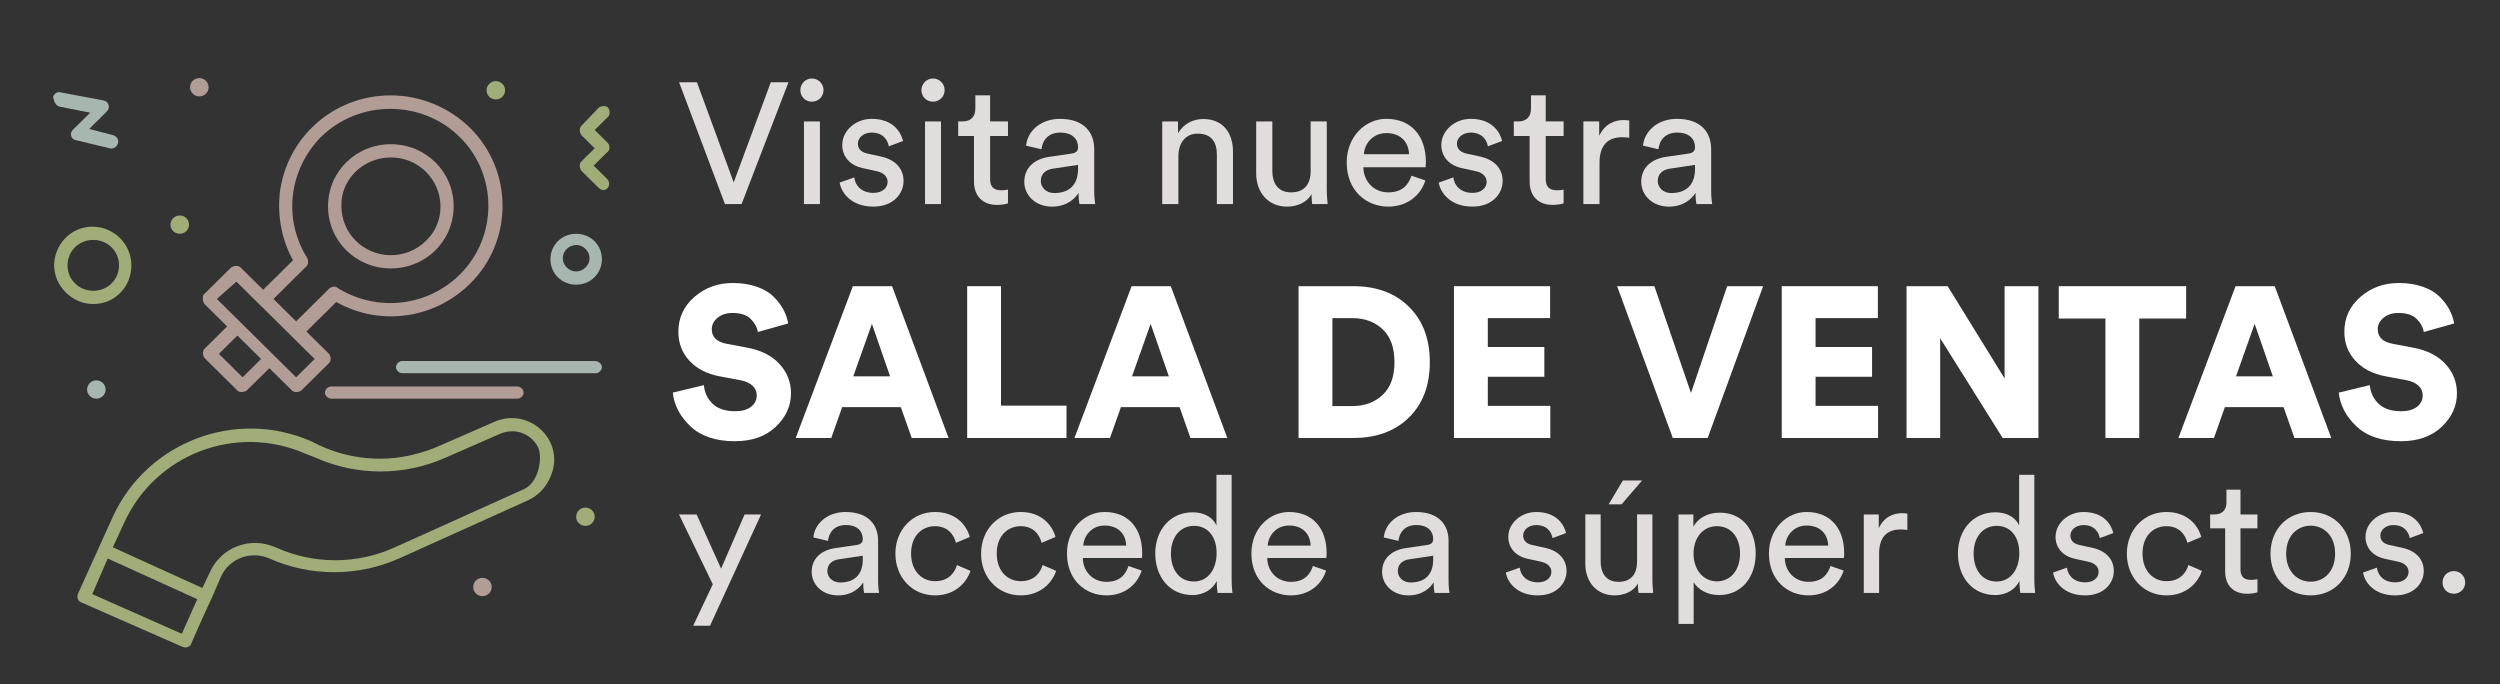 <?xml version="1.0" encoding="UTF-8"?>
<svg id="Capa_1" data-name="Capa 1" xmlns="http://www.w3.org/2000/svg" version="1.1" viewBox="0 0 1920 525.55">
  <rect x="0" y="0" width="1920" height="525.55" fill="#333333" stroke="none"/>
  <defs>
    <style>
      .cls-1 {
        fill: #b29c96;
      }

      .cls-1, .cls-2, .cls-3, .cls-4, .cls-5 {
        stroke-width: 0px;
      }

      .cls-2 {
        fill: #a1ad79;
      }

      .cls-3 {
        fill: #a7b7af;
      }

      .cls-4 {
        fill: #e0dddc;
      }

      .cls-5 {
        fill: #fff;
      }
    </style>
  </defs>
  <g>
    <path class="cls-5" d="M605.34,248.41l-23.34,6.58c-.55-3.62-2.36-6.96-5.43-10.03-3.07-3.07-7.73-4.6-13.98-4.6-4.71,0-8.55,1.23-11.51,3.7s-4.44,5.4-4.44,8.8c0,6.03,3.84,9.76,11.51,11.18l15.62,2.96c10.74,1.97,19.04,6.16,24.91,12.58,5.86,6.41,8.8,13.89,8.8,22.44,0,9.76-3.89,18.33-11.67,25.73-7.78,7.4-18.25,11.1-31.4,11.1-14.69,0-26.06-3.81-34.12-11.43-8.06-7.62-12.58-16.25-13.57-25.9l23.84-5.75c.55,5.81,2.82,10.6,6.82,14.39,4,3.78,9.78,5.67,17.35,5.67,5.04,0,9.04-1.12,12-3.37,2.96-2.25,4.44-5.18,4.44-8.8,0-2.96-1.1-5.45-3.29-7.48-2.19-2.03-5.26-3.43-9.21-4.19l-15.95-2.96c-9.86-1.86-17.62-5.86-23.26-12-5.65-6.14-8.47-13.54-8.47-22.2,0-10.74,4.11-19.67,12.33-26.8,8.22-7.13,18.03-10.69,29.43-10.69,6.91,0,13.07.96,18.5,2.88,5.43,1.92,9.73,4.47,12.91,7.65,3.18,3.18,5.67,6.47,7.48,9.86s3.04,6.96,3.7,10.69Z"/>
    <path class="cls-5" d="M700.21,336.37l-8.38-23.68h-45.05l-8.38,23.68h-27.29l43.9-116.57h30.09l43.41,116.57h-28.28ZM669.63,248.74l-14.31,40.28h28.28l-13.97-40.28Z"/>
    <path class="cls-5" d="M819.08,336.37h-76.29v-116.57h25.98v91.74h50.31v24.83Z"/>
    <path class="cls-5" d="M914.28,336.37l-8.38-23.68h-45.05l-8.38,23.68h-27.29l43.9-116.57h30.09l43.41,116.57h-28.28ZM883.7,248.74l-14.31,40.28h28.28l-13.97-40.28Z"/>
    <path class="cls-5" d="M1039.39,336.37h-42.09v-116.57h42.26c17.65,0,31.81,5.26,42.5,15.78,10.69,10.52,16.03,24.72,16.03,42.58s-5.34,32.04-16.03,42.5c-10.69,10.47-24.91,15.7-42.67,15.7ZM1023.28,311.87h15.12c9.54,0,17.35-2.85,23.43-8.55,6.08-5.7,9.13-14.08,9.13-25.15s-3.04-19.62-9.13-25.32c-6.08-5.7-13.89-8.55-23.43-8.55h-15.12v67.57Z"/>
    <path class="cls-5" d="M1190.65,336.37h-73.99v-116.57h73.82v24.5h-47.84v22.2h43.41v22.85h-43.41v22.36h48.01v24.66Z"/>
    <path class="cls-5" d="M1298.67,301.84l27.79-82.04h27.62l-42.58,116.57h-26.8l-42.75-116.57h28.61l28.12,82.04Z"/>
    <path class="cls-5" d="M1442.37,336.37h-73.99v-116.57h73.82v24.5h-47.85v22.2h43.4v22.85h-43.4v22.36h48.01v24.66Z"/>
    <path class="cls-5" d="M1565.51,336.37h-27.46l-48.01-76.62v76.62h-25.81v-116.57h31.57l43.73,70.86v-70.86h25.98v116.57Z"/>
    <path class="cls-5" d="M1678.95,244.63h-36v91.74h-25.98v-91.74h-35.84v-24.83h97.83v24.83Z"/>
    <path class="cls-5" d="M1762.15,336.37l-8.39-23.68h-45.05l-8.39,23.68h-27.29l43.89-116.57h30.09l43.4,116.57h-28.28ZM1731.57,248.74l-14.31,40.28h28.28l-13.97-40.28Z"/>
    <path class="cls-5" d="M1884.8,248.41l-23.34,6.58c-.55-3.62-2.36-6.96-5.43-10.03-3.07-3.07-7.73-4.6-13.98-4.6-4.71,0-8.55,1.23-11.51,3.7s-4.44,5.4-4.44,8.8c0,6.03,3.84,9.76,11.51,11.18l15.62,2.96c10.74,1.97,19.04,6.16,24.91,12.58,5.86,6.41,8.8,13.89,8.8,22.44,0,9.76-3.89,18.33-11.67,25.73-7.79,7.4-18.25,11.1-31.41,11.1-14.69,0-26.06-3.81-34.11-11.43-8.06-7.62-12.58-16.25-13.57-25.9l23.84-5.75c.55,5.81,2.82,10.6,6.82,14.39,4,3.78,9.79,5.67,17.35,5.67,5.04,0,9.04-1.12,12-3.37,2.96-2.25,4.44-5.18,4.44-8.8,0-2.96-1.1-5.45-3.28-7.48-2.19-2.03-5.26-3.43-9.21-4.19l-15.95-2.96c-9.86-1.86-17.62-5.86-23.26-12-5.65-6.14-8.47-13.54-8.47-22.2,0-10.74,4.11-19.67,12.33-26.8,8.22-7.13,18.03-10.69,29.43-10.69,6.91,0,13.07.96,18.49,2.88,5.43,1.92,9.73,4.47,12.91,7.65,3.18,3.18,5.68,6.47,7.48,9.86s3.04,6.96,3.7,10.69Z"/>
  </g>
  <g>
    <path class="cls-4" d="M591.97,63.18h13.59l-36.01,93.53h-12.8l-35.22-93.53h13.72l28.23,76.91,28.49-76.91Z"/>
    <path class="cls-4" d="M623.49,60.28c5.01,0,8.97,3.96,8.97,8.97s-3.96,8.84-8.97,8.84-8.84-3.96-8.84-8.84,3.96-8.97,8.84-8.97ZM617.43,156.71v-63.45h12.27v63.45h-12.27Z"/>
    <path class="cls-4" d="M656.08,136.26c.79,6.6,5.8,11.87,14.77,11.87,6.99,0,10.82-3.96,10.82-8.44,0-3.96-2.9-6.99-8.18-8.18l-10.82-2.38c-9.89-2.11-15.83-8.84-15.83-17.81,0-10.82,10.16-20.05,22.56-20.05,17.41,0,22.82,11.34,24.14,17.02l-10.95,4.09c-.53-3.3-3.17-10.55-13.19-10.55-6.33,0-10.55,4.09-10.55,8.44,0,3.83,2.38,6.6,7.26,7.65l10.29,2.24c11.48,2.51,17.54,9.5,17.54,18.87s-7.52,19.65-23.22,19.65c-17.41,0-24.8-11.21-25.85-18.47l11.21-3.96Z"/>
    <path class="cls-4" d="M716.49,60.28c5.01,0,8.97,3.96,8.97,8.97s-3.96,8.84-8.97,8.84-8.84-3.96-8.84-8.84,3.96-8.97,8.84-8.97ZM710.42,156.71v-63.45h12.27v63.45h-12.27Z"/>
    <path class="cls-4" d="M760.41,93.25h13.72v11.21h-13.72v32.98c0,5.81,2.38,8.71,8.84,8.71,1.58,0,3.82-.26,4.88-.53v10.55c-1.06.4-4.22,1.19-8.44,1.19-10.82,0-17.68-6.6-17.68-18.07v-34.83h-12.14v-11.21h3.43c6.86,0,9.76-4.22,9.76-9.76v-10.29h11.34v20.05Z"/>
    <path class="cls-4" d="M805.92,120.43l17.15-2.51c3.83-.53,4.88-2.51,4.88-4.75,0-6.2-4.09-11.34-13.72-11.34-8.71,0-13.59,5.41-14.38,12.8l-11.87-2.77c1.32-12.14,12.27-20.58,25.99-20.58,19,0,26.38,10.82,26.38,23.22v31.79c0,5.54.53,8.84.79,10.42h-12.14c-.26-1.58-.66-3.96-.66-8.58-2.77,4.49-9.1,10.55-20.45,10.55-12.93,0-21.24-8.97-21.24-19,0-11.34,8.31-17.68,19.26-19.26ZM827.95,129.53v-2.9l-19.39,2.9c-5.28.79-9.23,3.82-9.23,9.5,0,4.75,3.96,9.23,10.29,9.23,10.16,0,18.34-4.88,18.34-18.73Z"/>
    <path class="cls-4" d="M904.98,156.71h-12.4v-63.45h12.14v9.1c4.62-7.92,12.14-10.95,19.53-10.95,15.17,0,22.69,10.95,22.69,25.06v40.24h-12.4v-38.12c0-8.84-3.69-15.96-14.77-15.96-9.76,0-14.77,7.78-14.77,17.41v36.67Z"/>
    <path class="cls-4" d="M988.49,158.69c-14.77,0-23.74-11.08-23.74-25.46v-39.97h12.4v38.12c0,8.71,3.96,16.36,14.38,16.36s15.04-6.6,15.04-16.23v-38.26h12.4v51.71c0,5.01.4,9.5.66,11.74h-11.87c-.26-1.45-.53-5.01-.53-7.65-3.43,6.6-11.34,9.63-18.73,9.63Z"/>
    <path class="cls-4" d="M1094.68,138.63c-3.56,11.21-13.72,20.05-28.49,20.05-17.02,0-31.92-12.4-31.92-33.9,0-19.92,14.38-33.51,30.34-33.51,19.53,0,30.47,13.46,30.47,33.24,0,1.58-.13,3.17-.26,3.96h-47.76c.26,11.34,8.44,19.26,19.13,19.26s15.43-5.67,17.81-12.8l10.69,3.69ZM1082.14,118.45c-.26-9.1-6.2-16.23-17.41-16.23-10.42,0-16.75,8.05-17.28,16.23h34.7Z"/>
    <path class="cls-4" d="M1116.17,136.26c.79,6.6,5.81,11.87,14.77,11.87,6.99,0,10.82-3.96,10.82-8.44,0-3.96-2.9-6.99-8.18-8.18l-10.82-2.38c-9.89-2.11-15.83-8.84-15.83-17.81,0-10.82,10.16-20.05,22.56-20.05,17.41,0,22.82,11.34,24.14,17.02l-10.95,4.09c-.53-3.3-3.17-10.55-13.19-10.55-6.33,0-10.55,4.09-10.55,8.44,0,3.83,2.38,6.6,7.26,7.65l10.29,2.24c11.48,2.51,17.54,9.5,17.54,18.87s-7.52,19.65-23.22,19.65c-17.41,0-24.8-11.21-25.85-18.47l11.21-3.96Z"/>
    <path class="cls-4" d="M1187.14,93.25h13.72v11.21h-13.72v32.98c0,5.81,2.38,8.71,8.84,8.71,1.58,0,3.82-.26,4.88-.53v10.55c-1.06.4-4.22,1.19-8.44,1.19-10.82,0-17.68-6.6-17.68-18.07v-34.83h-12.14v-11.21h3.43c6.86,0,9.76-4.22,9.76-9.76v-10.29h11.34v20.05Z"/>
    <path class="cls-4" d="M1251.25,105.79c-1.85-.26-3.7-.4-5.41-.4-10.42,0-17.41,5.54-17.41,19.52v31.79h-12.4v-63.45h12.14v11.08c4.62-9.76,12.53-12.14,19-12.14,1.71,0,3.43.26,4.09.4v13.19Z"/>
    <path class="cls-4" d="M1279.74,120.43l17.15-2.51c3.83-.53,4.88-2.51,4.88-4.75,0-6.2-4.09-11.34-13.72-11.34-8.71,0-13.59,5.41-14.38,12.8l-11.87-2.77c1.32-12.14,12.27-20.58,25.99-20.58,19,0,26.38,10.82,26.38,23.22v31.79c0,5.54.53,8.84.79,10.42h-12.14c-.26-1.58-.66-3.96-.66-8.58-2.77,4.49-9.1,10.55-20.45,10.55-12.93,0-21.24-8.97-21.24-19,0-11.34,8.31-17.68,19.26-19.26ZM1301.77,129.53v-2.9l-19.39,2.9c-5.28.79-9.23,3.82-9.23,9.5,0,4.75,3.96,9.23,10.29,9.23,10.16,0,18.34-4.88,18.34-18.73Z"/>
  </g>
  <g>
    <path class="cls-4" d="M532.37,480.56l15.04-31.83-25.94-53.64h13.53l18.8,41.61,18.05-41.61h12.66l-39.23,85.47h-12.91Z"/>
    <path class="cls-4" d="M641.67,420.91l16.29-2.38c3.63-.5,4.64-2.38,4.64-4.51,0-5.89-3.89-10.78-13.04-10.78-8.27,0-12.91,5.14-13.66,12.16l-11.28-2.63c1.25-11.53,11.66-19.55,24.69-19.55,18.05,0,25.07,10.28,25.07,22.06v30.21c0,5.26.5,8.4.75,9.9h-11.53c-.25-1.5-.63-3.76-.63-8.15-2.63,4.26-8.65,10.02-19.43,10.02-12.28,0-20.18-8.52-20.18-18.05,0-10.78,7.9-16.79,18.3-18.3ZM662.6,429.55v-2.76l-18.42,2.76c-5.01.75-8.77,3.63-8.77,9.02,0,4.51,3.76,8.77,9.78,8.77,9.65,0,17.42-4.64,17.42-17.8Z"/>
    <path class="cls-4" d="M699.71,425.17c0,13.79,8.65,21.18,18.42,21.18,11.28,0,15.42-7.64,16.79-12.41l10.4,4.51c-2.88,8.65-11.53,18.8-27.2,18.8-17.55,0-30.46-13.79-30.46-32.08s13.16-31.96,30.33-31.96c16.04,0,24.31,10.02,26.82,19.18l-10.65,4.51c-1.5-5.89-5.89-12.78-16.17-12.78-9.53,0-18.3,7.02-18.3,21.05Z"/>
    <path class="cls-4" d="M765.51,425.17c0,13.79,8.65,21.18,18.42,21.18,11.28,0,15.42-7.64,16.79-12.41l10.4,4.51c-2.88,8.65-11.53,18.8-27.2,18.8-17.55,0-30.46-13.79-30.46-32.08s13.16-31.96,30.33-31.96c16.04,0,24.31,10.02,26.82,19.18l-10.65,4.51c-1.5-5.89-5.89-12.78-16.17-12.78-9.53,0-18.3,7.02-18.3,21.05Z"/>
    <path class="cls-4" d="M876.82,438.2c-3.38,10.65-13.04,19.05-27.07,19.05-16.17,0-30.33-11.78-30.33-32.21,0-18.92,13.66-31.83,28.83-31.83,18.55,0,28.95,12.78,28.95,31.58,0,1.5-.12,3.01-.25,3.76h-45.37c.25,10.78,8.02,18.3,18.17,18.3s14.66-5.39,16.92-12.16l10.15,3.51ZM864.92,419.03c-.25-8.65-5.89-15.42-16.54-15.42-9.9,0-15.92,7.65-16.42,15.42h32.96Z"/>
    <path class="cls-4" d="M934.48,446.22c-2.88,5.76-9.27,10.78-18.67,10.78-17.67,0-28.58-14.04-28.58-31.96s11.53-31.58,28.58-31.58c10.65,0,16.42,5.26,18.42,10.15v-38.98h11.66v79.59c0,5.76.5,10.15.63,11.15h-11.4c-.25-1.38-.63-4.51-.63-8.15v-1ZM916.93,446.6c10.78,0,17.42-9.4,17.42-21.81s-6.52-20.93-17.29-20.93-17.8,8.77-17.8,21.18,6.39,21.56,17.67,21.56Z"/>
    <path class="cls-4" d="M1018.47,438.2c-3.38,10.65-13.04,19.05-27.07,19.05-16.17,0-30.33-11.78-30.33-32.21,0-18.92,13.66-31.83,28.83-31.83,18.55,0,28.95,12.78,28.95,31.58,0,1.5-.12,3.01-.25,3.76h-45.37c.25,10.78,8.02,18.3,18.17,18.3s14.66-5.39,16.92-12.16l10.15,3.51ZM1006.56,419.03c-.25-8.65-5.89-15.42-16.54-15.42-9.9,0-15.92,7.65-16.42,15.42h32.96Z"/>
    <path class="cls-4" d="M1079.77,420.91l16.29-2.38c3.63-.5,4.64-2.38,4.64-4.51,0-5.89-3.89-10.78-13.04-10.78-8.27,0-12.91,5.14-13.66,12.16l-11.28-2.63c1.25-11.53,11.66-19.55,24.69-19.55,18.05,0,25.07,10.28,25.07,22.06v30.21c0,5.26.5,8.4.75,9.9h-11.53c-.25-1.5-.63-3.76-.63-8.15-2.63,4.26-8.65,10.02-19.43,10.02-12.28,0-20.18-8.52-20.18-18.05,0-10.78,7.9-16.79,18.3-18.3ZM1100.7,429.55v-2.76l-18.42,2.76c-5.01.75-8.77,3.63-8.77,9.02,0,4.51,3.76,8.77,9.78,8.77,9.65,0,17.42-4.64,17.42-17.8Z"/>
    <path class="cls-4" d="M1167.13,435.95c.75,6.27,5.51,11.28,14.04,11.28,6.64,0,10.28-3.76,10.28-8.02,0-3.76-2.76-6.64-7.77-7.77l-10.28-2.25c-9.4-2.01-15.04-8.4-15.04-16.92,0-10.28,9.65-19.05,21.43-19.05,16.54,0,21.68,10.78,22.94,16.17l-10.4,3.89c-.5-3.13-3.01-10.03-12.53-10.03-6.02,0-10.03,3.89-10.03,8.02,0,3.63,2.26,6.27,6.89,7.27l9.78,2.13c10.9,2.38,16.67,9.02,16.67,17.92s-7.14,18.67-22.06,18.67c-16.54,0-23.56-10.65-24.57-17.55l10.65-3.76Z"/>
    <path class="cls-4" d="M1240.09,457.25c-14.04,0-22.56-10.53-22.56-24.19v-37.98h11.78v36.22c0,8.27,3.76,15.54,13.66,15.54s14.29-6.27,14.29-15.42v-36.34h11.78v49.13c0,4.76.38,9.02.63,11.15h-11.28c-.25-1.38-.5-4.76-.5-7.27-3.26,6.27-10.78,9.15-17.79,9.15ZM1245.35,387.32h-9.9l10.9-18.3h14.79l-15.79,18.3Z"/>
    <path class="cls-4" d="M1289.1,479.19v-84.1h11.4v9.4c3.26-6.02,10.4-10.78,20.18-10.78,18.05,0,27.7,13.91,27.7,31.46s-10.4,31.83-28.08,31.83c-9.27,0-16.29-4.39-19.55-9.77v31.96h-11.66ZM1318.56,404.11c-10.78,0-17.92,9.02-17.92,21.05s7.14,21.31,17.92,21.31,17.79-8.9,17.79-21.31-6.77-21.05-17.79-21.05Z"/>
    <path class="cls-4" d="M1415.95,438.2c-3.38,10.65-13.04,19.05-27.07,19.05-16.17,0-30.33-11.78-30.33-32.21,0-18.92,13.66-31.83,28.83-31.83,18.55,0,28.95,12.78,28.95,31.58,0,1.5-.12,3.01-.25,3.76h-45.37c.25,10.78,8.02,18.3,18.17,18.3s14.66-5.39,16.92-12.16l10.15,3.51ZM1404.04,419.03c-.25-8.65-5.89-15.42-16.54-15.42-9.9,0-15.92,7.65-16.42,15.42h32.96Z"/>
    <path class="cls-4" d="M1464.83,406.99c-1.76-.25-3.51-.37-5.14-.37-9.9,0-16.54,5.26-16.54,18.55v30.21h-11.78v-60.28h11.53v10.53c4.39-9.27,11.91-11.53,18.05-11.53,1.63,0,3.26.25,3.89.38v12.53Z"/>
    <path class="cls-4" d="M1550.95,446.22c-2.88,5.76-9.27,10.78-18.67,10.78-17.67,0-28.58-14.04-28.58-31.96s11.53-31.58,28.58-31.58c10.65,0,16.42,5.26,18.42,10.15v-38.98h11.66v79.59c0,5.76.5,10.15.63,11.15h-11.4c-.25-1.38-.63-4.51-.63-8.15v-1ZM1533.4,446.6c10.78,0,17.42-9.4,17.42-21.81s-6.52-20.93-17.29-20.93-17.8,8.77-17.8,21.18,6.39,21.56,17.67,21.56Z"/>
    <path class="cls-4" d="M1587.43,435.95c.75,6.27,5.51,11.28,14.04,11.28,6.64,0,10.28-3.76,10.28-8.02,0-3.76-2.76-6.64-7.77-7.77l-10.28-2.25c-9.4-2.01-15.04-8.4-15.04-16.92,0-10.28,9.65-19.05,21.43-19.05,16.54,0,21.68,10.78,22.94,16.17l-10.4,3.89c-.5-3.13-3.01-10.03-12.53-10.03-6.02,0-10.03,3.89-10.03,8.02,0,3.63,2.26,6.27,6.89,7.27l9.78,2.13c10.9,2.38,16.67,9.02,16.67,17.92s-7.14,18.67-22.06,18.67c-16.54,0-23.56-10.65-24.57-17.55l10.65-3.76Z"/>
    <path class="cls-4" d="M1645.47,425.17c0,13.79,8.65,21.18,18.42,21.18,11.28,0,15.42-7.64,16.79-12.41l10.4,4.51c-2.88,8.65-11.53,18.8-27.2,18.8-17.55,0-30.46-13.79-30.46-32.08s13.16-31.96,30.33-31.96c16.04,0,24.31,10.02,26.82,19.18l-10.65,4.51c-1.5-5.89-5.89-12.78-16.17-12.78-9.53,0-18.3,7.02-18.3,21.05Z"/>
    <path class="cls-4" d="M1720.68,395.09h13.03v10.65h-13.03v31.33c0,5.52,2.26,8.27,8.4,8.27,1.5,0,3.63-.25,4.64-.5v10.03c-1,.38-4.01,1.13-8.02,1.13-10.28,0-16.79-6.27-16.79-17.17v-33.09h-11.53v-10.65h3.26c6.52,0,9.27-4.01,9.27-9.27v-9.78h10.78v19.05Z"/>
    <path class="cls-4" d="M1805.41,425.17c0,18.42-12.79,32.08-30.83,32.08s-30.83-13.66-30.83-32.08,12.79-31.96,30.83-31.96,30.83,13.66,30.83,31.96ZM1793.37,425.17c0-13.91-8.77-21.43-18.8-21.43s-18.8,7.52-18.8,21.43,8.77,21.56,18.8,21.56,18.8-7.52,18.8-21.56Z"/>
    <path class="cls-4" d="M1825.47,435.95c.75,6.27,5.51,11.28,14.04,11.28,6.64,0,10.28-3.76,10.28-8.02,0-3.76-2.76-6.64-7.77-7.77l-10.28-2.25c-9.4-2.01-15.04-8.4-15.04-16.92,0-10.28,9.65-19.05,21.43-19.05,16.54,0,21.68,10.78,22.94,16.17l-10.4,3.89c-.5-3.13-3.01-10.03-12.53-10.03-6.02,0-10.03,3.89-10.03,8.02,0,3.63,2.26,6.27,6.89,7.27l9.78,2.13c10.9,2.38,16.67,9.02,16.67,17.92s-7.14,18.67-22.06,18.67c-16.54,0-23.56-10.65-24.57-17.55l10.65-3.76Z"/>
    <path class="cls-4" d="M1884.51,438.58c4.89,0,8.77,3.89,8.77,8.77s-3.89,8.65-8.77,8.65-8.65-3.76-8.65-8.65,3.76-8.77,8.65-8.77Z"/>
  </g>
  <g>
    <path class="cls-2" d="M379.23,324.16l-41.12,17.98c-14.23,6.25-30.05,10.16-45.87,10.16-29.26,0-48.23-10.95-52.98-13.29-58.51-25.79-126.52.78-152.61,57.85l-26.88,59.4c-.79,2.34,0,5.47,2.37,6.25l78.28,34.4c2.37.78,5.53,0,6.33-2.34,6.32-14.85,15.81-35.18,15.81-35.18l7.12-16.42c6.32-14.07,22.93-20.32,37.16-14.07,31.63,14.07,68,14.07,99.63,0l98.84-44.56c7.12-3.12,13.44-9.38,16.61-16.41,14.23-28.15-15.02-56.28-42.7-43.78ZM139.64,486.76l-68.79-30.49,11.86-27.36,68.79,31.27-11.86,26.58ZM402.16,375.76l-98.84,44.56c-29.26,13.28-62.47,13.28-91.73,0-19.77-8.6-41.91,0-50.61,19.54l-5.54,11.73-68.79-31.27,8.7-18.76c23.72-52.37,85.4-76.6,139.17-53.15l7.91,3.12c31.63,14.08,68,14.08,99.63,0l41.12-17.98c11.86-5.47,23.72-.78,29.26,8.6,4.74,6.25,2.37,28.14-10.28,33.61Z"/>
    <path class="cls-1" d="M300.16,206.13c26.88,0,48.24-21.11,48.24-47.68s-21.35-47.69-48.24-47.69-48.23,21.11-48.23,47.69,21.35,47.68,48.23,47.68ZM300.16,120.92c10.28,0,19.77,3.91,26.88,10.95,15.02,14.85,15.02,39.08,0,53.15-7.11,7.04-16.6,10.95-26.88,10.95-21.35,0-37.95-17.2-37.95-37.52-.79-20.33,16.61-37.53,37.95-37.53Z"/>
    <path class="cls-1" d="M157.04,233.49l17.4,17.2-17.4,17.2c-1.58,1.56-1.58,4.69,0,7.03l25.3,25.02c1.58,1.56,4.74,1.56,7.12,0l17.4-17.2,17.4,17.2c1.58,1.56,4.74,1.56,7.11,0l21.35-21.11c1.58-1.56,1.58-4.69,0-7.03l-17.4-17.2,22.93-22.67c33.21,18.76,75.12,13.29,102.8-14.07,33.21-32.83,33.21-86.76,0-119.59-15.82-15.63-37.96-25.02-60.89-25.02-45.07,0-80.65,33.61-85.4,75.82-1.58,17.2,1.58,35.18,10.28,50.81l-22.93,22.66-17.4-17.19c-1.58-1.56-4.74-1.56-7.12,0l-21.35,21.1c-.79,1.56-.79,4.69.79,7.04ZM186.29,289.77l-18.19-17.98,14.23-14.08,18.19,17.98-14.23,14.07ZM235.32,204.57c1.58-1.56,1.58-3.91.79-6.25-18.98-29.7-14.23-68.01,10.28-93.02,29.26-28.92,77.5-28.92,106.75,0,29.26,28.92,29.26,76.61,0,105.53-25.31,25.02-64.05,28.92-94.1,10.17-1.58-1.56-4.74-.79-6.32.78l-25.31,25.02-17.39-17.2,25.3-25.02ZM181.55,216.29l17.4,17.2h0c9.49,9.38,34.79,34.4,42.7,42.21l-14.23,14.07c-73.54-72.69-58.51-57.85-60.88-60.19l15.02-13.29Z"/>
    <path class="cls-2" d="M467,109.99l-10.28-10.16,10.28-10.17c1.58-1.56,1.58-4.69,0-7.03-1.58-1.56-4.74-1.56-7.12,0l-13.44,14.07c-1.58,1.56-1.58,4.69,0,7.04l10.28,10.16-10.28,10.16c-1.58,1.56-1.58,4.69,0,7.04l13.44,13.28c.79.79,2.37,1.56,3.16,1.56,4.74,0,6.32-5.47,3.16-8.6l-10.28-10.16,10.28-10.17c2.37-1.56,2.37-4.69.79-7.03Z"/>
    <path class="cls-3" d="M45.54,81.84l23.73,4.69-13.44,13.29c-2.37,2.34-1.58,7.03,2.37,7.82l26.1,6.25c2.37.78,5.53-.79,6.32-3.91.79-2.34-.79-5.47-3.95-6.25l-18.19-4.69,13.44-13.29c3.16-3.12,1.58-7.82-2.37-8.6l-33.21-6.25c-2.37-.79-5.54,1.56-5.54,3.91.79,3.91,2.37,6.25,4.74,7.03Z"/>
    <path class="cls-2" d="M449.61,389.82c3.93,0,7.12,3.15,7.12,7.04s-3.19,7.03-7.12,7.03-7.12-3.15-7.12-7.03,3.19-7.04,7.12-7.04Z"/>
    <path class="cls-2" d="M380.81,62.3c3.93,0,7.11,3.15,7.11,7.04s-3.18,7.04-7.11,7.04-7.12-3.15-7.12-7.04,3.19-7.04,7.12-7.04Z"/>
    <path class="cls-1" d="M153.08,59.96c3.93,0,7.12,3.15,7.12,7.04s-3.19,7.03-7.12,7.03-7.12-3.14-7.12-7.03,3.19-7.04,7.12-7.04Z"/>
    <path class="cls-2" d="M138.06,165.48c3.93,0,7.11,3.15,7.11,7.04s-3.19,7.03-7.11,7.03-7.12-3.14-7.12-7.03,3.19-7.04,7.12-7.04Z"/>
    <path class="cls-3" d="M74.01,292.11c3.93,0,7.11,3.15,7.11,7.04s-3.19,7.03-7.11,7.03-7.12-3.15-7.12-7.03,3.19-7.04,7.12-7.04Z"/>
    <path class="cls-1" d="M370.53,443.76c3.93,0,7.11,3.15,7.11,7.03s-3.18,7.04-7.11,7.04-7.12-3.15-7.12-7.04,3.19-7.03,7.12-7.03Z"/>
    <path class="cls-1" d="M249.55,301.5c0,2.34,2.37,4.69,4.74,4.69h143.12c2.37,0,4.75-2.34,4.75-4.69s-2.37-4.69-4.75-4.69h-143.12c-2.37,0-4.74,2.35-4.74,4.69Z"/>
    <path class="cls-3" d="M456.73,277.26h-147.87c-2.37,0-4.74,2.35-4.74,4.69s2.37,4.69,4.74,4.69h148.66c2.37,0,4.74-2.34,4.74-4.69s-2.37-4.69-5.53-4.69Z"/>
    <path class="cls-2" d="M100.89,203.79c0-16.42-13.44-29.7-30.05-29.7s-29.26,14.07-29.26,29.7,13.44,29.7,30.05,29.7,29.26-13.29,29.26-29.7ZM51.87,203.79c0-10.95,8.7-19.54,19.77-19.54s19.77,8.6,19.77,19.54-8.69,19.54-19.77,19.54-19.77-8.6-19.77-19.54Z"/>
    <path class="cls-3" d="M442.49,179.55c-11.07,0-19.77,8.6-19.77,19.54s8.7,19.54,19.77,19.54,19.77-8.6,19.77-19.54-8.7-19.54-19.77-19.54ZM442.49,208.47c-5.53,0-10.28-4.69-10.28-10.16s4.74-10.16,10.28-10.16,10.28,4.69,10.28,10.16-4.74,10.16-10.28,10.16Z"/>
  </g>
</svg>